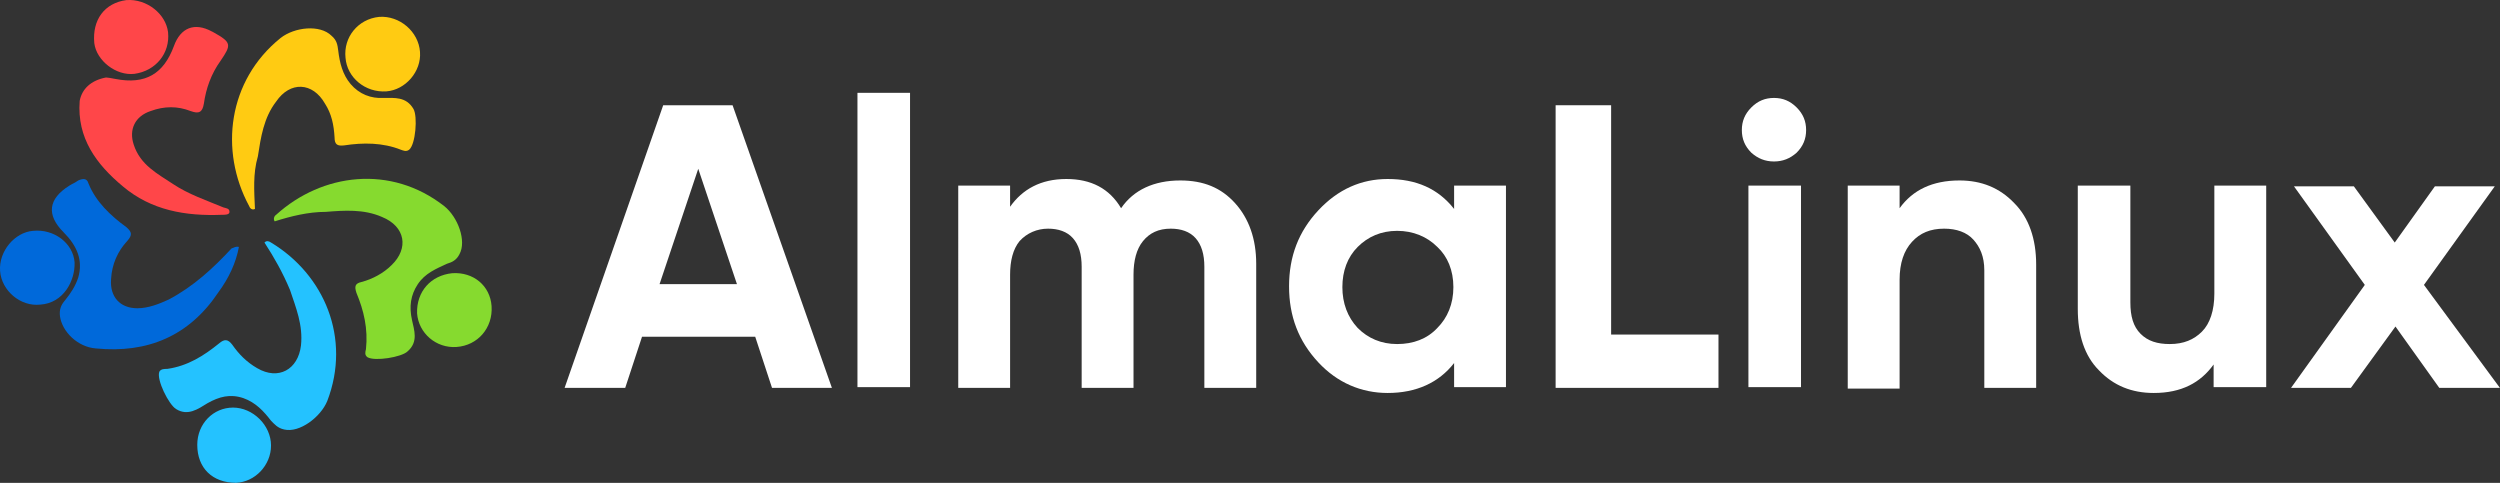 <?xml version="1.0" encoding="UTF-8" standalone="no"?>
<!-- Generator: Adobe Illustrator 21.1.0, SVG Export Plug-In . SVG Version: 6.00 Build 0)  -->

<svg
   version="1.1"
   id="Слой_1"
   x="0px"
   y="0px"
   viewBox="0 0 828.428 160"
   xml:space="preserve"
   width="828.428"
   height="160"
   xmlns:xlink="http://www.w3.org/1999/xlink"
   xmlns="http://www.w3.org/2000/svg"
   xmlns:svg="http://www.w3.org/2000/svg"
   xmlns:rdf="http://www.w3.org/1999/02/22-rdf-syntax-ns#"
   xmlns:cc="http://creativecommons.org/ns#"
   xmlns:dc="http://purl.org/dc/elements/1.1/"><rect x="0" y="0" width="828.428" height="160" fill="#333333" stroke="none"/><defs
   id="defs19"><color-profile
     name="ThinkPad-E585"
     xlink:href="file:///.local/share/icc/edid-a08b296dca3c3f699c0f4ec6cf0497ee.icc"
     id="color-profile1" /><color-profile
     name="LG-HDR-WQHD"
     xlink:href="file:///.local/share/icc/edid-05e78da98f2c5bf8e3de6f77531dbaea.icc"
     id="color-profile2" /></defs>
<style
   type="text/css"
   id="style1">
	.st0{fill:#FFFFFF;}
	.st1{fill:#86DA2F;}
	.st2{fill:#24C2FF;}
	.st3{fill:#FFCB12;}
	.st4{fill:#0069DA;}
	.st5{fill:#FF4649;}
</style>
<title
   id="title1">Монтажная область 1</title>
<g
   id="g19"
   transform="matrix(2.42,0,0,2.42,-61.44,-155.822)">
	<path
   class="st0"
   d="m 131.1,117.5 -2.3,-7 h -15.5 l -2.3,7 h -8.3 l 13.5,-38.7 h 9.5 l 13.6,38.7 z m -15.4,-14.2 h 10.6 L 121,87.5 Z"
   id="path1" />
	<path
   class="st0"
   d="M 142.8,117.5 V 77.1 h 7.2 v 40.3 h -7.2 z"
   id="path2" />
	<path
   class="st0"
   d="m 187,89.1 c 3.2,0 5.6,1 7.5,3.1 1.9,2.1 2.9,4.9 2.9,8.3 v 17 h -7.1 v -16.6 c 0,-1.7 -0.4,-3 -1.2,-3.9 -0.8,-0.9 -2,-1.3 -3.4,-1.3 -1.7,0 -2.9,0.6 -3.8,1.7 -0.9,1.1 -1.3,2.7 -1.3,4.6 v 15.5 h -7.1 v -16.6 c 0,-1.7 -0.4,-3 -1.2,-3.9 -0.8,-0.9 -2,-1.3 -3.4,-1.3 -1.5,0 -2.9,0.6 -3.9,1.7 -0.9,1.1 -1.3,2.7 -1.3,4.6 v 15.5 h -7.1 V 89.8 h 7.1 v 2.9 c 1.7,-2.4 4.2,-3.8 7.7,-3.8 3.4,0 5.9,1.3 7.5,4 1.7,-2.5 4.5,-3.8 8.1,-3.8 z"
   id="path3" />
	<path
   class="st0"
   d="m 224.5,89.8 h 7.1 v 27.6 h -7.1 v -3.3 c -2.1,2.7 -5.2,4.1 -9.1,4.1 -3.6,0 -6.9,-1.4 -9.5,-4.2 -2.7,-2.9 -4,-6.3 -4,-10.4 0,-4.1 1.3,-7.5 4,-10.4 2.7,-2.9 5.9,-4.3 9.5,-4.3 3.9,0 6.9,1.3 9.1,4.1 z m -13.2,19.5 c 1.4,1.4 3.2,2.2 5.4,2.2 2.2,0 4.1,-0.7 5.5,-2.2 1.4,-1.4 2.2,-3.3 2.2,-5.6 0,-2.3 -0.8,-4.2 -2.2,-5.5 -1.4,-1.4 -3.3,-2.2 -5.5,-2.2 -2.2,0 -4,0.8 -5.4,2.2 -1.4,1.4 -2.1,3.3 -2.1,5.5 0,2.2 0.7,4.1 2.1,5.6 z"
   id="path4" />
	<path
   class="st0"
   d="m 246,110.2 h 14.7 v 7.3 H 238.4 V 78.8 h 7.6 z"
   id="path5" />
	<path
   class="st0"
   d="m 268.3,86.5 c -1.2,0 -2.2,-0.4 -3.1,-1.2 -0.9,-0.9 -1.3,-1.9 -1.3,-3.1 0,-1.2 0.4,-2.2 1.3,-3.1 0.9,-0.9 1.9,-1.3 3.1,-1.3 1.2,0 2.2,0.4 3.1,1.3 0.9,0.9 1.3,1.9 1.3,3.1 0,1.2 -0.4,2.2 -1.3,3.1 -0.9,0.8 -1.9,1.2 -3.1,1.2 z m -3.5,31 V 89.8 h 7.2 v 27.6 h -7.2 z"
   id="path6" />
	<path
   class="st0"
   d="m 293.7,89.1 c 3,0 5.5,1 7.5,3.1 2,2 3,4.9 3,8.4 v 16.9 h -7.1 v -16.1 c 0,-1.9 -0.6,-3.2 -1.5,-4.2 -0.9,-1 -2.3,-1.5 -4,-1.5 -1.9,0 -3.3,0.6 -4.4,1.8 -1.1,1.2 -1.7,2.9 -1.7,5.2 v 14.9 h -7.1 V 89.8 h 7.1 v 3.1 c 1.8,-2.5 4.5,-3.8 8.2,-3.8 z"
   id="path7" />
	<path
   class="st0"
   d="m 328.5,89.8 h 7.2 v 27.6 h -7.2 v -3.1 c -1.8,2.5 -4.4,3.9 -8.2,3.9 -3,0 -5.5,-1 -7.5,-3.1 -2,-2 -2.9,-4.9 -2.9,-8.4 V 89.8 h 7.2 v 16 c 0,1.9 0.4,3.3 1.4,4.3 1,1 2.3,1.4 4,1.4 1.9,0 3.3,-0.6 4.4,-1.7 1.1,-1.1 1.7,-2.9 1.7,-5.2 V 89.8 Z"
   id="path8" />
	<path
   class="st0"
   d="m 367.7,117.5 h -8.3 l -6,-8.4 -6.1,8.4 h -8.2 l 10.1,-14.1 -9.7,-13.5 h 8.2 l 5.6,7.7 5.5,-7.7 h 8.2 l -9.7,13.5 z"
   id="path9" />
	<path
   class="st1"
   d="m 87.3,101.8 c 2.9,-0.2 5.2,1.7 5.4,4.5 0.2,3 -1.9,5.4 -4.8,5.6 -2.8,0.2 -5.2,-1.9 -5.4,-4.6 -0.1,-3 1.9,-5.2 4.8,-5.5 z"
   id="path10" />
	<path
   class="st2"
   d="m 52.4,125.3 c 0,-2.9 2.2,-5.1 4.9,-5.1 2.7,0 5.2,2.4 5.2,5.2 0,2.7 -2.2,5 -4.8,5.1 -3.2,0 -5.3,-2 -5.3,-5.2 z"
   id="path11" />
	<path
   class="st3"
   d="m 60.3,93 c -0.4,0.2 -0.7,-0.1 -0.8,-0.4 -4.1,-7.6 -2.9,-17.2 4.3,-23 1.9,-1.5 5.4,-1.9 7,-0.3 0.7,0.6 0.8,1.2 0.9,2 0.2,1.7 0.6,3.3 1.7,4.6 1.2,1.4 2.8,2 4.5,1.9 1.5,0 3.1,-0.2 4.1,1.5 0.6,1 0.3,4.9 -0.6,5.6 -0.4,0.3 -0.8,0.1 -1.1,0 -2.5,-1 -5.2,-1 -7.8,-0.6 -0.9,0.1 -1.3,-0.1 -1.3,-1.1 -0.1,-1.7 -0.4,-3.2 -1.3,-4.6 -1.7,-3 -4.8,-3.1 -6.7,-0.3 -1.7,2.2 -2.1,4.9 -2.5,7.5 -0.7,2.4 -0.5,4.8 -0.4,7.2 0,0 -0.1,0 0,0 z"
   id="path12" />
	<path
   class="st1"
   d="m 63,94.7 c -0.2,-0.3 -0.1,-0.7 0.2,-0.9 6.3,-5.7 15.7,-6.9 23,-1.2 1.9,1.5 3.1,4.8 2.1,6.6 -0.4,0.8 -1,1.1 -1.7,1.3 -1.5,0.7 -3,1.3 -4,2.8 -1,1.5 -1.2,3.1 -0.8,4.9 0.3,1.4 0.9,3 -0.6,4.3 -0.8,0.8 -4.5,1.4 -5.5,0.8 -0.4,-0.3 -0.3,-0.7 -0.2,-1.1 0.3,-2.8 -0.3,-5.3 -1.3,-7.7 -0.3,-0.9 -0.2,-1.3 0.7,-1.5 1.5,-0.4 3,-1.2 4.1,-2.3 2.4,-2.3 1.9,-5.3 -1.3,-6.6 -2.5,-1.1 -5.2,-0.9 -7.7,-0.7 -2.4,0 -4.8,0.6 -7,1.3 z"
   id="path13" />
	<path
   class="st2"
   d="m 61.6,97.6 c 0.3,-0.3 0.6,-0.2 0.9,0 7.3,4.4 11,13.1 7.7,21.7 -0.9,2.2 -3.8,4.4 -5.9,3.9 -0.9,-0.2 -1.3,-0.7 -1.8,-1.2 -1,-1.3 -2.1,-2.5 -3.8,-3.1 -1.8,-0.6 -3.3,-0.2 -4.9,0.7 -1.3,0.8 -2.7,1.8 -4.3,0.8 -1,-0.6 -2.7,-4 -2.3,-5.1 0.2,-0.4 0.7,-0.4 1.1,-0.4 2.8,-0.4 5,-1.8 7.1,-3.5 0.7,-0.6 1.2,-0.6 1.8,0.2 0.9,1.3 2,2.4 3.4,3.2 2.9,1.7 5.6,0.2 6,-3.1 0.3,-2.8 -0.7,-5.2 -1.5,-7.6 -1,-2.4 -2.2,-4.5 -3.5,-6.5 z"
   id="path14" />
	<path
   class="st4"
   d="m 58.1,98.2 c -0.4,2.2 -1.4,4.3 -2.8,6.2 -4,6 -9.7,8.4 -16.8,7.7 -2.5,-0.2 -4.6,-2.3 -4.9,-4.4 -0.1,-0.9 0.1,-1.5 0.7,-2.2 0.8,-1 1.4,-1.9 1.8,-3.1 0.7,-2.4 -0.2,-4.4 -2,-6.2 -2.4,-2.4 -2.1,-4.6 0.8,-6.4 0.3,-0.2 0.8,-0.4 1.2,-0.7 0.7,-0.3 1.2,-0.3 1.4,0.4 1,2.5 3,4.4 5.2,6 0.8,0.7 0.8,1.1 0.1,1.9 -1.3,1.4 -2.1,3.2 -2.2,5.2 -0.2,2.4 1.2,4 3.6,4 1.5,0 3,-0.6 4.3,-1.2 3.4,-1.8 6.1,-4.3 8.6,-7 0.4,-0.1 0.5,-0.3 1,-0.2 z"
   id="path15" />
	<path
   class="st5"
   d="m 39.9,75 c 0.2,0 0.8,0.1 1.3,0.2 4.1,0.8 6.6,-0.7 8,-4.5 0.9,-2.5 2.8,-3.3 5.2,-2 0.1,0 0.1,0.1 0.2,0.1 2.5,1.4 2.5,1.7 1,3.9 -1.3,1.8 -2,3.8 -2.3,5.9 -0.2,1.2 -0.7,1.4 -1.8,1 -1.8,-0.7 -3.6,-0.7 -5.5,0 -2.1,0.7 -3,2.5 -2.3,4.6 0.9,2.8 3.3,4 5.4,5.4 2.1,1.4 4.5,2.2 6.9,3.2 0.3,0.1 0.9,0.1 0.8,0.7 -0.1,0.3 -0.6,0.3 -1,0.3 -5,0.2 -9.7,-0.6 -13.6,-3.9 -3.6,-3 -6.3,-6.6 -5.9,-11.7 0.3,-1.6 1.5,-2.8 3.6,-3.2 z"
   id="path16" />
	<path
   class="st4"
   d="m 30.9,106.1 c -2.7,0.3 -5.3,-1.9 -5.5,-4.6 -0.2,-2.7 2,-5.3 4.5,-5.5 2.9,-0.3 5.5,1.7 5.7,4.3 0.1,2.5 -1.5,5.6 -4.7,5.8 z"
   id="path17" />
	<path
   class="st3"
   d="m 77.3,66.7 c 2.8,-0.2 5.4,2 5.6,4.8 0.2,2.7 -2,5.2 -4.6,5.4 -2.9,0.2 -5.4,-1.9 -5.6,-4.6 -0.3,-2.8 1.7,-5.3 4.6,-5.6 z"
   id="path18" />
	<path
   class="st5"
   d="m 48.4,68.8 c 0.3,2.9 -1.7,5.3 -4.6,5.7 -2.5,0.3 -5.2,-1.8 -5.5,-4.2 -0.3,-3.2 1.4,-5.5 4.4,-5.9 2.8,-0.2 5.4,1.9 5.7,4.4 z"
   id="path19" />
</g>
</svg>
